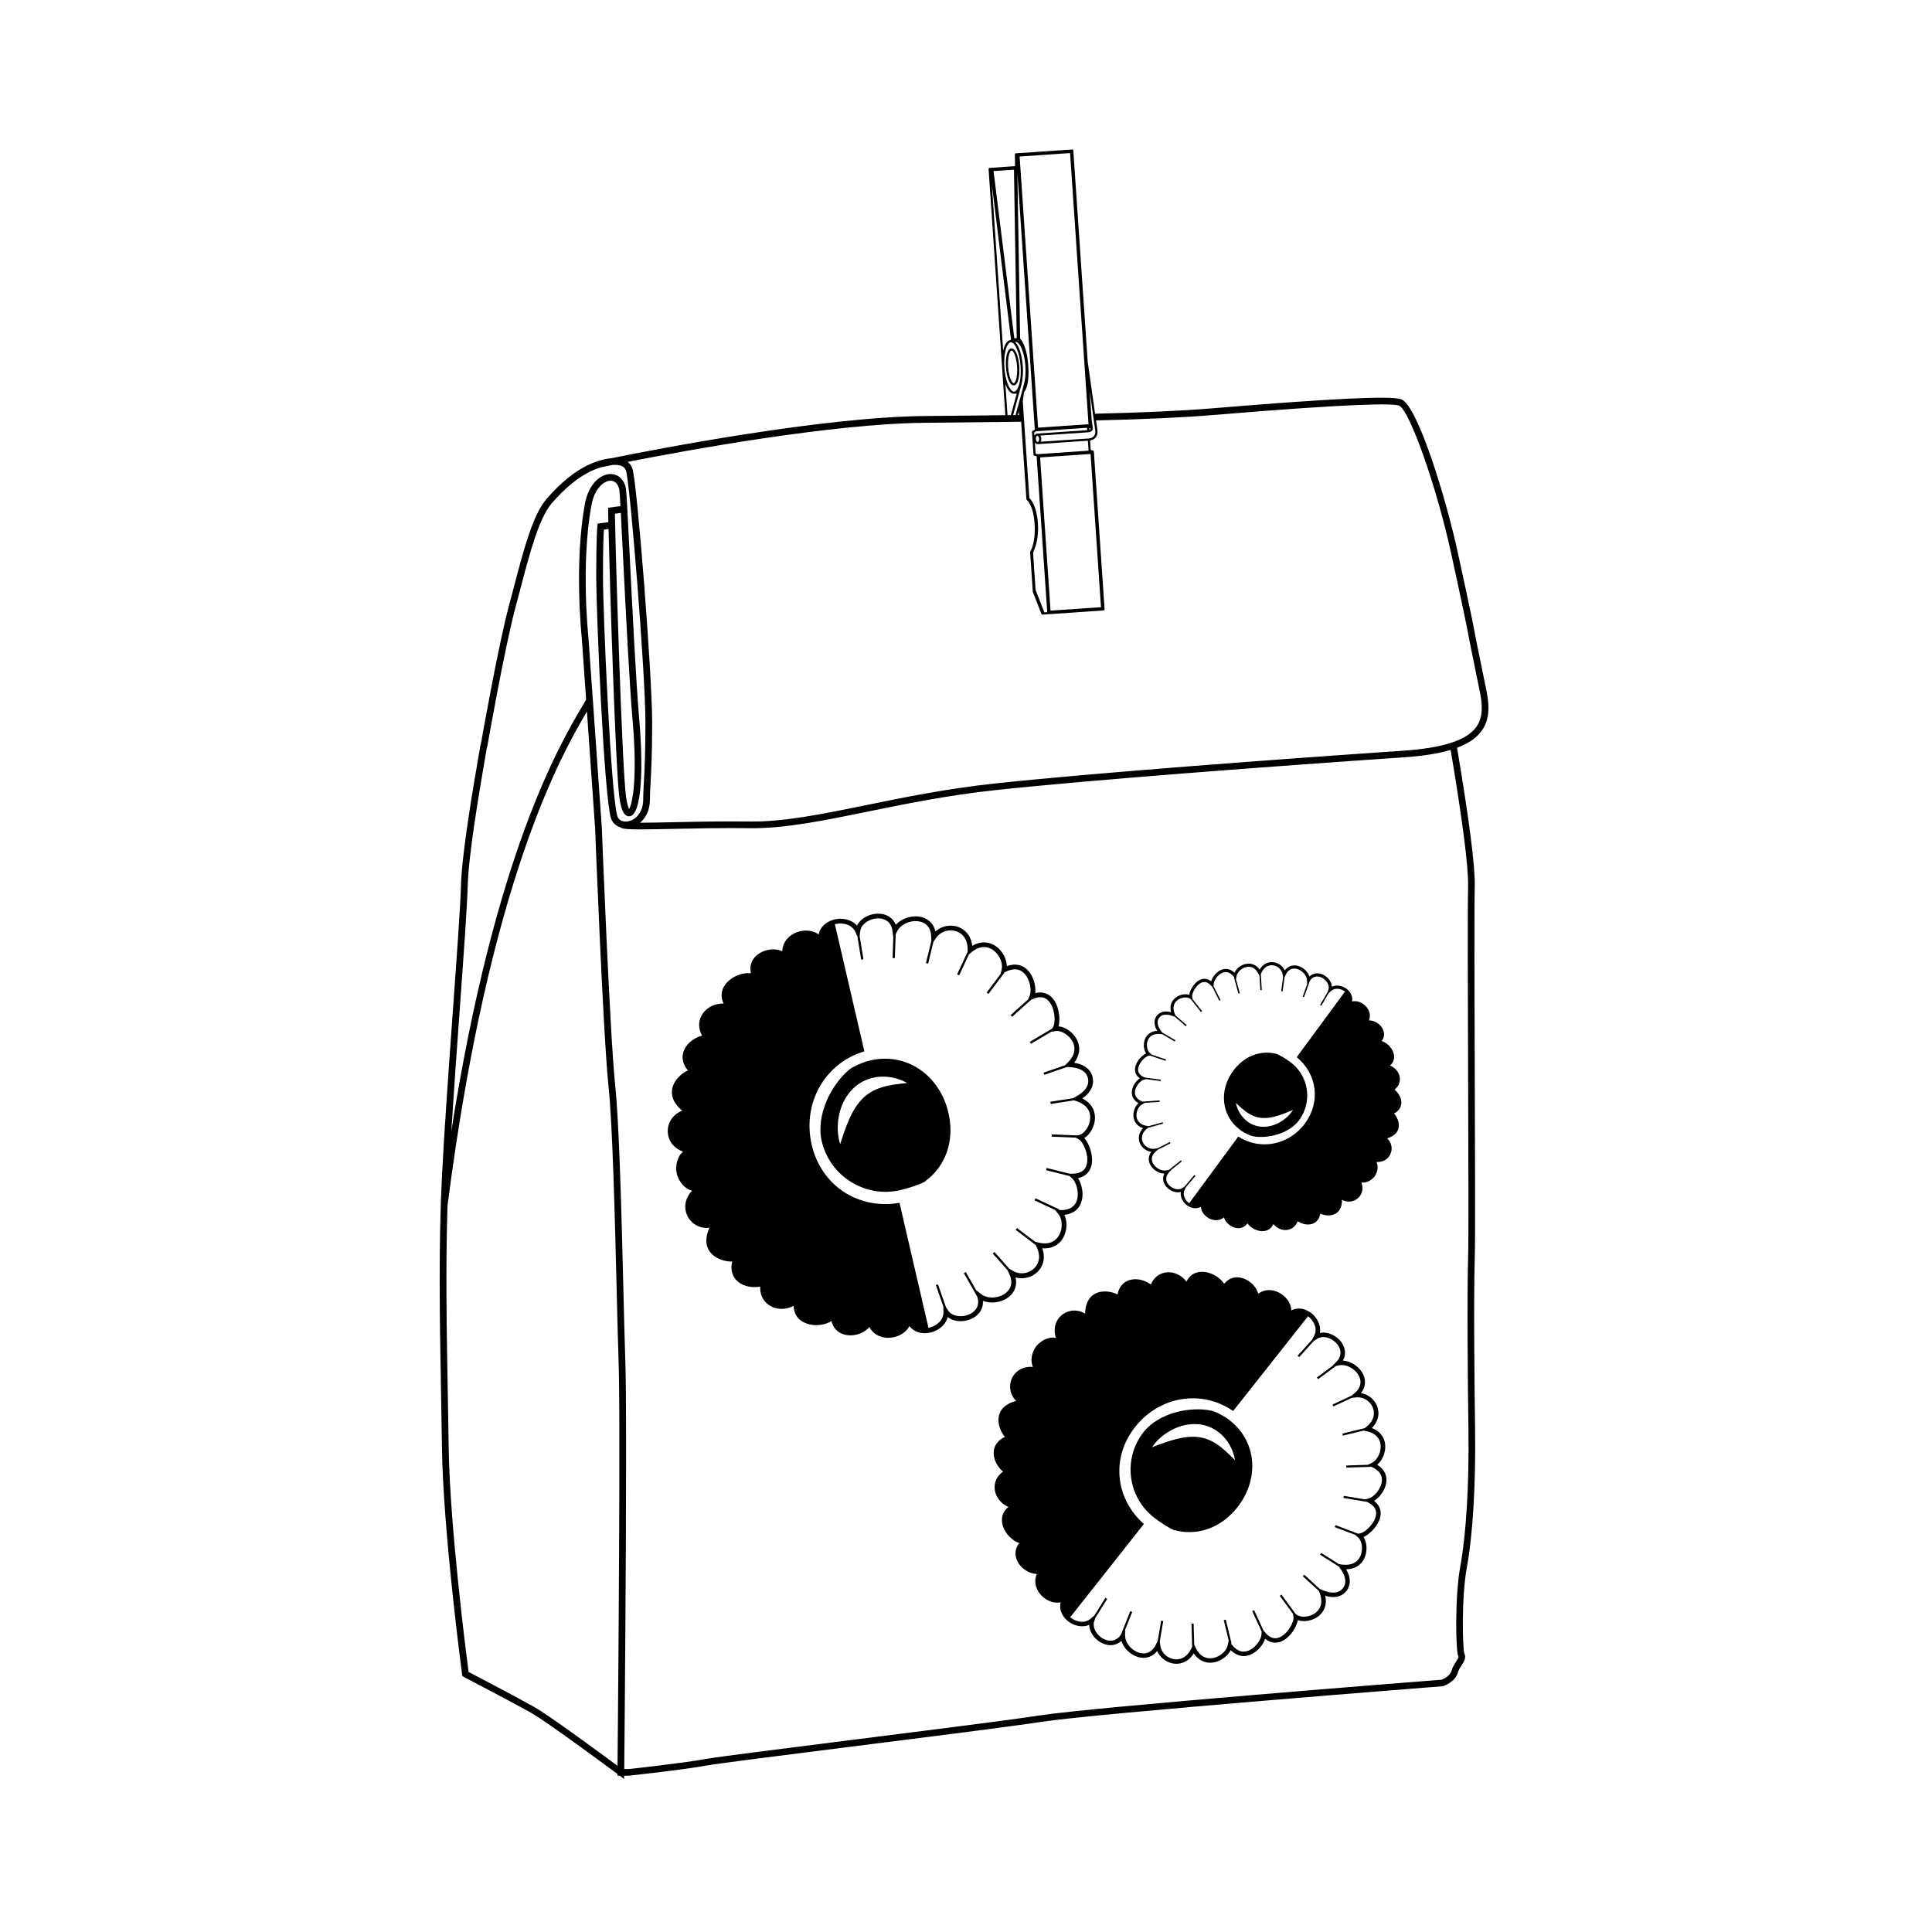 <?xml version="1.0" encoding="UTF-8"?>
<!-- The Best Svg Icon site in the world: iconSvg.co, Visit us! https://iconsvg.co -->
<svg fill="#000000" width="800px" height="800px" version="1.1" viewBox="144 144 512 512" xmlns="http://www.w3.org/2000/svg">
 <g>
  <path d="m374.68 425.02c-0.59 0.137-1.16 0.301-1.719 0.492-0.41 0.137-0.801 0.305-1.195 0.469-0.133 0.059-0.27 0.102-0.398 0.16-0.5 0.227-0.984 0.477-1.457 0.742-0.016 0.008-0.027 0.012-0.039 0.02-0.223 0.125-0.43 0.27-0.641 0.41-4.898 3.973-9.066 12.195-7.469 19.09 2.164 9.324 11.508 15.156 20.832 12.992 1.785-0.414 4.84-1.336 6.652-2.316l-0.039-0.055c0.008-0.004 0.012-0.012 0.02-0.016 0.352-0.258 0.691-0.527 1.016-0.809 0.172-0.148 0.328-0.301 0.492-0.453 0.195-0.18 0.383-0.363 0.566-0.551 0.156-0.164 0.312-0.324 0.461-0.496 0.191-0.215 0.375-0.438 0.555-0.664 0.137-0.176 0.281-0.348 0.414-0.527 0.238-0.328 0.465-0.668 0.68-1.012 0.109-0.172 0.203-0.352 0.305-0.527 0.141-0.25 0.277-0.504 0.406-0.766 0.09-0.184 0.18-0.363 0.266-0.551 0.141-0.32 0.273-0.645 0.398-0.973 0.047-0.129 0.102-0.254 0.148-0.383 0.152-0.441 0.281-0.891 0.402-1.352 0.043-0.172 0.078-0.344 0.117-0.516 0.074-0.332 0.141-0.668 0.195-1.012 0.027-0.176 0.055-0.348 0.078-0.523 0.059-0.445 0.102-0.895 0.125-1.355 0.004-0.062 0.016-0.121 0.016-0.18 0.023-0.52 0.02-1.043 0-1.57-0.008-0.164-0.02-0.32-0.027-0.484-0.027-0.395-0.062-0.797-0.113-1.199-0.02-0.164-0.039-0.324-0.062-0.488-0.082-0.551-0.18-1.105-0.309-1.66v-0.004c-2.348-10.133-11.238-16.125-20.676-13.934zm2.902 7.164c-2.047 0.645-3.758 1.676-5.148 3.117-1.395 1.438-2.488 3.273-3.387 5.312-0.906 2.043-1.641 4.246-2.387 6.609-0.766-2.387-0.816-4.941-0.355-7.445 0.48-2.496 1.578-5.023 3.5-7.019 1.895-2.012 4.629-3.227 7.262-3.402 2.641-0.195 5.168 0.43 7.34 1.641-2.477 0.277-4.781 0.523-6.824 1.188z"/>
  <path d="m433.56 429.47c-0.285-1.242-1.305-3.273-4.898-3.824 1.48-1.914 1.762-4.082 0.758-6.086-0.973-1.938-3.004-3.367-4.883-3.574 0.492-1.855 0.156-4.926-1.184-6.906-1.184-1.75-2.941-2.414-5.004-1.898 0.195-1.758-0.328-4.109-1.703-5.75-1.441-1.73-3.523-2.254-5.828-1.406-0.039-1.57-0.789-3.285-2.047-4.547-1.953-1.953-4.676-2.293-7.106-0.82-0.199-1.703-0.926-3.129-2.106-4.09-1.355-1.105-3.227-1.516-5.008-1.105-1.008 0.23-1.914 0.711-2.656 1.383-0.34-1.477-1.102-2.367-1.77-2.891-1.32-1.031-3.188-1.367-5.121-0.918-1.453 0.336-2.719 1.066-3.602 2.043-0.348-0.855-0.895-1.555-1.629-2.059-1.219-0.848-2.891-1.105-4.582-0.711-1.871 0.434-3.371 1.562-4.086 2.992-1.504-1.727-3.992-2.106-5.973-1.648-0.082 0.02-0.152 0.047-0.234 0.07v0.008c-2.133 0.594-3.57 2.035-3.953 3.902-1.301-0.945-3.059-1.27-4.887-0.848-1.703 0.395-3.156 1.383-3.984 2.719-0.488 0.785-0.742 1.66-0.762 2.578-1.145-0.516-2.555-0.633-3.992-0.301-1.812 0.422-3.309 1.516-4.004 2.926-0.355 0.723-0.648 1.812-0.309 3.219-0.703-0.086-1.484-0.035-2.293 0.152-2.461 0.57-4.504 2.184-5.207 4.113-0.324 0.895-0.492 2.203 0.258 3.758-0.613-0.012-1.211 0.047-1.793 0.184-2.066 0.48-3.699 1.859-4.371 3.688-0.551 1.508-0.391 3.117 0.441 4.613-2.488 0.707-4.418 2.438-4.981 4.488-0.316 1.164-0.316 2.879 1.234 4.758-1.648 0.715-3.734 2.566-4.164 4.898-0.27 1.457 0.027 3.57 2.684 5.773-2.34 0.82-3.898 3.008-3.856 5.519 0.035 1.957 1.141 4.238 4.051 5.336-1.633 1.391-2.055 3.789-1.672 5.812v0.004c0 0.008 0.004 0.012 0.004 0.012h-0.004l0.004 0.012c0 0.008 0.004 0.008 0.004 0.016 0.527 1.961 1.965 3.945 4.059 4.481-2.129 2.262-2.117 4.801-1.289 6.574 1.07 2.277 3.43 3.555 5.891 3.262-1.414 3.144-0.75 5.176 0.133 6.363 1.414 1.906 4.102 2.652 5.898 2.57-0.57 2.363 0.188 3.906 0.984 4.812 1.406 1.598 3.902 2.297 6.445 1.84-0.09 1.707 0.473 3.223 1.633 4.332 1.406 1.352 3.481 1.871 5.547 1.391 0.582-0.133 1.145-0.344 1.691-0.625 0.008 1.723 0.734 2.824 1.418 3.484 1.48 1.422 4.023 1.973 6.484 1.402 0.809-0.188 1.531-0.484 2.125-0.871 0.312 1.41 1.055 2.266 1.691 2.758 1.246 0.961 3.074 1.285 4.883 0.863 1.438-0.332 2.648-1.059 3.453-2.023 0.418 0.82 1.035 1.492 1.816 1.98 1.332 0.832 3.07 1.082 4.773 0.684 1.824-0.422 3.262-1.488 4.016-2.91 1.164 1.512 3.09 2.172 5.266 1.766l0.004 0.008c0.078-0.016 0.156-0.023 0.242-0.039 1.98-0.461 4.047-1.898 4.637-4.109 1.27 0.969 3.113 1.32 4.984 0.887 1.691-0.391 3.078-1.359 3.801-2.652 0.434-0.777 0.617-1.648 0.555-2.566 1.219 0.488 2.676 0.586 4.133 0.25 1.934-0.445 3.465-1.566 4.195-3.078 0.367-0.758 0.66-1.898 0.316-3.371 0.965 0.273 1.988 0.305 2.992 0.074 1.781-0.414 3.281-1.609 4.008-3.195 0.637-1.383 0.664-2.984 0.09-4.602 2.828 0.254 5.129-1.25 6.019-3.867 0.578-1.688 0.496-3.551-0.164-4.984 2.434-0.254 4.082-1.637 4.617-3.824 0.508-2.074-0.055-4.418-1.004-5.91 0.051-0.012 0.102-0.023 0.152-0.031 1.977-0.457 3.219-1.832 3.508-3.871 0.332-2.371-0.715-5.273-1.977-6.723 1.598-1.012 2.789-3.195 2.812-5.359 0.02-2.246-1.188-4.066-3.359-5.137 3-2.102 3.019-4.375 2.731-5.625zm-4.441 5.152-0.766 0.418-5.992 0.93 0.094 0.59 6.168-0.957 0.609 0.195c2.398 0.766 3.711 2.324 3.688 4.387-0.02 1.996-1.359 4.141-2.871 4.59l-0.434 0.129-6.867-0.281-0.023 0.598 6.344 0.262 0.852 0.473c1.062 0.586 2.519 3.699 2.176 6.144-0.211 1.52-1.059 2.457-2.519 2.797-0.344 0.078-0.727 0.125-1.137 0.141l-0.879 0.027-6.195-1.543-0.145 0.582 6.227 1.555 0.594 0.512c1.094 0.938 1.938 3.539 1.426 5.621-0.48 1.953-2.023 2.941-4.477 2.894l-0.344-0.008 0.082-0.172-6.316-2.949-0.254 0.543 5.465 2.555-0.023-0.004 0.883 1.078c0.906 1.113 1.137 3.074 0.562 4.762-0.305 0.891-1.105 2.453-3.043 2.902-0.789 0.184-1.691 0.16-2.676-0.074l-0.969-0.227-4.828-3.641-0.363 0.477 5.262 3.973 0.18 0.344c0.863 1.652 0.992 3.234 0.371 4.586-0.566 1.23-1.734 2.156-3.133 2.481-1.195 0.277-2.43 0.082-3.465-0.547l-0.914-0.555-3.934-4.418-0.453 0.402 3.902 4.379 0.477 1.016c0.66 1.391 0.723 2.641 0.203 3.711-0.551 1.141-1.797 2.035-3.328 2.387-1.625 0.375-3.289 0.09-4.352-0.758l-1.297-1.031-2.738-4.797-0.52 0.297 3.457 6.051 0.023-0.012 0.07 0.199c0.375 1.121 0.32 2.129-0.16 2.988-0.547 0.98-1.629 1.723-2.969 2.031-1.613 0.375-3.672 0.078-4.637-1.43l-0.52-0.809-2.121-6.059-0.566 0.195 1.973 5.629 0.051 1.41c0.086 2.312-1.91 3.84-3.801 4.277-0.055 0.012-0.113 0.02-0.172 0.027v-0.004l-7.684-33.137c-10.871 1.898-20.742-4.519-23.262-15.375-2.566-11.066 3.527-21.684 13.953-24.766l-7.812-33.684v-0.004c0.055-0.02 0.109-0.035 0.168-0.051 1.891-0.441 4.356 0.051 5.297 2.168l0.5 1.121 1.008 6.148 0.594-0.098-1.008-6.168 0.137-1.195c0.203-1.777 1.922-2.949 3.535-3.324 1.34-0.312 2.637-0.121 3.562 0.516 0.812 0.566 1.305 1.445 1.461 2.617l0.23 1.742-0.195 5.481 0.598 0.02 0.227-6.297 0.359-0.754c0.582-1.227 1.949-2.219 3.574-2.598 1.531-0.355 3.043-0.102 4.039 0.68 0.941 0.734 1.43 1.887 1.449 3.426l0.016 0.992-1.418 5.856 0.582 0.141 1.375-5.668 0.633-0.988c0.656-1.02 1.676-1.734 2.871-2.012 1.395-0.324 2.856-0.008 3.902 0.848 1.152 0.941 1.734 2.422 1.684 4.285l-0.008 0.43-2.781 5.969 0.539 0.258 2.594-5.559 0.707-0.582c0.781-0.641 1.578-1.059 2.371-1.242 1.941-0.449 3.344 0.605 4.012 1.27 1.258 1.262 1.914 3.121 1.586 4.519l-0.285 1.238-3.691 4.922 0.48 0.359 4.18-5.574-0.082-0.059 0.32-0.168c2.18-1.125 4.004-0.914 5.293 0.629 1.371 1.645 1.762 4.352 1.191 5.676l-0.422 0.984-4.602 4.125 0.398 0.445 5.051-4.523 0.43-0.191c1.965-0.883 3.519-0.539 4.578 1.031 1.383 2.043 1.449 5.481 0.754 6.473l-0.266 0.379-5.879 3.477 0.305 0.52 5.398-3.191 1.074-0.18c1.555-0.262 3.703 1.074 4.598 2.859 0.926 1.848 0.438 3.824-1.383 5.566l-0.664 0.637-5.668 1.953 0.195 0.566 6.023-2.074 0.531 0.023c2.863 0.129 4.586 1.152 5.004 2.965 0.418 1.828-0.684 3.504-3.195 4.879z"/>
  <path d="m470 520.49c-0.438-0.348-0.887-0.664-1.348-0.957-0.336-0.219-0.684-0.402-1.031-0.594-0.117-0.062-0.23-0.137-0.348-0.195-0.453-0.234-0.914-0.438-1.379-0.625-0.012-0.008-0.023-0.012-0.035-0.02-0.219-0.086-0.445-0.152-0.668-0.227-5.703-1.242-14.059 0.492-18.121 5.633-5.492 6.957-4.309 17.082 2.648 22.574 1.332 1.055 3.762 2.731 5.519 3.473l0.02-0.059c0.008 0 0.012 0.004 0.02 0.008 0.387 0.105 0.781 0.191 1.172 0.27 0.207 0.039 0.41 0.062 0.613 0.094 0.242 0.035 0.48 0.066 0.727 0.09 0.211 0.02 0.418 0.039 0.625 0.047 0.27 0.016 0.531 0.02 0.805 0.016 0.207 0 0.414 0.004 0.621-0.008 0.375-0.02 0.75-0.047 1.125-0.094 0.188-0.02 0.371-0.055 0.559-0.082 0.262-0.043 0.523-0.094 0.789-0.148 0.184-0.039 0.367-0.078 0.551-0.125 0.312-0.078 0.625-0.176 0.934-0.273 0.121-0.039 0.242-0.074 0.363-0.113 0.406-0.145 0.809-0.312 1.207-0.492 0.152-0.07 0.297-0.141 0.441-0.215 0.281-0.141 0.562-0.285 0.844-0.441 0.141-0.082 0.285-0.16 0.426-0.246 0.355-0.215 0.707-0.445 1.051-0.691 0.047-0.031 0.094-0.059 0.141-0.094 0.387-0.281 0.762-0.586 1.133-0.906 0.113-0.098 0.223-0.199 0.332-0.301 0.27-0.246 0.543-0.508 0.805-0.777 0.105-0.105 0.215-0.219 0.32-0.324 0.352-0.379 0.695-0.77 1.02-1.184v-0.004c5.965-7.555 5.16-17.445-1.879-23.008zm-3.504 6.242c-1.648-1.109-3.383-1.75-5.231-1.922-1.844-0.176-3.805 0.094-5.797 0.621-2 0.523-4.019 1.27-6.16 2.094 1.281-1.934 3.102-3.445 5.18-4.562 2.082-1.094 4.547-1.762 7.102-1.523 2.547 0.207 5.008 1.484 6.656 3.285 1.668 1.797 2.676 3.984 3.055 6.254-1.633-1.629-3.144-3.152-4.805-4.246z"/>
  <path d="m500.81 565.64c0.734-0.926 1.613-2.836-0.062-5.75 2.242-0.039 3.969-1.086 4.84-2.973 0.84-1.824 0.699-4.117-0.234-5.602 1.629-0.715 3.648-2.734 4.312-4.848 0.582-1.867 0.047-3.523-1.52-4.715 1.387-0.871 2.785-2.613 3.176-4.555 0.418-2.043-0.41-3.848-2.352-5.027 1.113-0.938 1.922-2.469 2.102-4.109 0.285-2.543-1.047-4.707-3.512-5.613 1.117-1.129 1.73-2.481 1.742-3.887 0.016-1.621-0.766-3.207-2.094-4.258-0.75-0.594-1.617-0.973-2.535-1.125 0.871-1.098 1.074-2.168 1.066-2.945-0.02-1.551-0.852-3.094-2.297-4.234-1.086-0.859-2.344-1.352-3.559-1.426 0.418-0.746 0.605-1.547 0.551-2.367-0.094-1.371-0.875-2.731-2.133-3.727-1.398-1.102-3.078-1.535-4.523-1.227 0.379-2.086-0.785-4.106-2.262-5.269-0.059-0.051-0.125-0.086-0.184-0.129l-0.004 0.004c-1.66-1.199-3.535-1.406-5.109-0.602-0.066-1.488-0.848-2.945-2.211-4.023-1.27-1.004-2.824-1.48-4.269-1.309-0.852 0.098-1.629 0.418-2.305 0.941-0.285-1.125-1.016-2.211-2.086-3.059-1.352-1.066-3.008-1.516-4.43-1.203-0.727 0.16-1.684 0.578-2.504 1.637-0.348-0.559-0.836-1.094-1.434-1.57-1.836-1.449-4.184-1.996-5.984-1.391-0.836 0.281-1.879 0.918-2.566 2.359-0.344-0.449-0.734-0.848-1.168-1.191-1.543-1.219-3.481-1.602-5.191-1.027-1.41 0.473-2.481 1.52-3.078 2.984-1.949-1.391-4.316-1.789-6.125-1.008-1.027 0.441-2.266 1.434-2.727 3.641-1.469-0.777-4.016-1.215-5.949-0.18-1.207 0.648-2.566 2.086-2.625 5.277-1.945-1.219-4.426-1.082-6.219 0.402-1.395 1.156-2.402 3.277-1.516 6.012-1.949-0.375-3.93 0.703-5.168 2.148v-0.004l-0.004 0.004c-0.004 0.004-0.004 0.008-0.004 0.008l-0.004-0.004-0.008 0.012c-0.004 0.004-0.008 0.008-0.008 0.012-1.113 1.516-1.719 3.703-0.895 5.523-2.867-0.23-4.695 1.242-5.5 2.867-1.027 2.09-0.586 4.535 1.047 6.148-3.094 0.797-4.176 2.449-4.523 3.773-0.562 2.121 0.453 4.496 1.551 5.75-2.039 0.957-2.719 2.391-2.914 3.492-0.34 1.941 0.594 4.148 2.394 5.723-1.289 0.922-2.055 2.203-2.191 3.688-0.164 1.797 0.66 3.598 2.203 4.812 0.43 0.344 0.91 0.629 1.43 0.863-1.242 1-1.621 2.164-1.703 3.039-0.172 1.895 0.902 4.051 2.734 5.5 0.602 0.477 1.238 0.824 1.859 1.031-0.84 1.043-1.027 2.074-1.012 2.816 0.023 1.457 0.844 2.969 2.195 4.035 1.07 0.848 2.297 1.305 3.461 1.324-0.352 0.781-0.484 1.609-0.383 2.461 0.168 1.441 0.992 2.844 2.266 3.848 1.359 1.074 2.961 1.5 4.422 1.219-0.418 1.719 0.219 3.492 1.77 4.828l-0.004 0.004c0.059 0.051 0.109 0.102 0.168 0.148 1.477 1.168 3.711 1.832 5.648 0.98 0.035 1.477 0.844 3.016 2.242 4.117 1.262 0.996 2.762 1.438 4.117 1.211 0.812-0.137 1.547-0.504 2.18-1.082 0.352 1.164 1.121 2.273 2.207 3.133 1.441 1.137 3.137 1.598 4.652 1.254 0.762-0.172 1.754-0.617 2.621-1.719 0.355 0.855 0.93 1.613 1.68 2.203 1.328 1.047 3.059 1.441 4.629 1.051 1.367-0.34 2.539-1.246 3.379-2.594 1.453 2.191 3.867 2.988 6.277 2.117 1.551-0.555 2.856-1.695 3.508-2.996 1.594 1.613 3.547 2.008 5.438 1.129 1.797-0.832 3.164-2.594 3.695-4.141 0.035 0.031 0.074 0.062 0.113 0.09 1.473 1.164 3.184 1.27 4.824 0.297 1.906-1.129 3.398-3.562 3.719-5.312 1.656 0.57 3.922 0.172 5.5-1.062 1.637-1.285 2.254-3.207 1.77-5.398 3.207 0.973 4.863-0.324 5.598-1.258zm-6.293-0.234-0.746-0.309-4.137-3.793-0.375 0.406 4.258 3.906 0.215 0.551c0.832 2.18 0.465 4.027-1.043 5.207-1.453 1.141-3.777 1.41-4.977 0.578l-0.348-0.238-3.762-5.129-0.449 0.328 3.481 4.738 0.148 0.887c0.191 1.105-1.219 3.961-3.184 5.121-1.219 0.727-2.391 0.656-3.481-0.207-0.258-0.203-0.512-0.453-0.758-0.742l-0.531-0.617-2.465-5.371-0.504 0.23 2.477 5.398-0.023 0.727c-0.047 1.332-1.441 3.445-3.238 4.277-1.691 0.781-3.297 0.238-4.68-1.562l-0.195-0.254 0.168-0.039-1.516-6.273-0.539 0.129 1.312 5.43-0.012-0.02-0.27 1.262c-0.281 1.301-1.562 2.598-3.117 3.16-0.82 0.293-2.414 0.617-3.859-0.523-0.59-0.465-1.094-1.129-1.492-1.977l-0.395-0.832-0.16-5.598-0.555 0.016 0.168 6.102-0.145 0.328c-0.691 1.578-1.766 2.586-3.102 2.922-1.219 0.301-2.562-0.008-3.606-0.832-0.891-0.703-1.461-1.707-1.605-2.82l-0.125-0.98 0.922-5.398-0.551-0.094-0.914 5.356-0.457 0.93c-0.625 1.281-1.492 2.051-2.566 2.297-1.145 0.258-2.508-0.125-3.652-1.031-1.211-0.957-1.965-2.328-1.965-3.582l-0.004-1.531 1.887-4.754-0.516-0.203-2.379 5.996 0.023 0.008-0.105 0.164c-0.594 0.922-1.352 1.465-2.254 1.613-1.023 0.172-2.188-0.184-3.184-0.973-1.203-0.953-2.18-2.609-1.648-4.18l0.285-0.844 3.156-5.035-0.469-0.297-2.934 4.68-0.992 0.852c-1.625 1.402-3.879 0.84-5.293-0.277-0.039-0.031-0.078-0.07-0.121-0.109l0.004-0.004 19.523-24.707c-7.656-6.766-8.723-17.613-2.328-25.703 6.519-8.25 17.719-9.984 25.977-4.227l19.844-25.113 0.004-0.004c0.047 0.027 0.09 0.059 0.133 0.09 1.41 1.113 2.481 3.18 1.492 5.082l-0.52 1.008-3.863 4.281 0.41 0.375 3.875-4.293 0.941-0.59c1.406-0.879 3.246-0.316 4.449 0.637 1 0.789 1.609 1.836 1.684 2.875 0.059 0.914-0.293 1.777-1.051 2.57l-1.129 1.172-4.074 3.023 0.332 0.445 4.684-3.477 0.754-0.176c1.219-0.289 2.731 0.125 3.941 1.086 1.145 0.902 1.832 2.141 1.844 3.312 0.012 1.105-0.539 2.125-1.641 3.031l-0.711 0.586-5.055 2.359 0.234 0.504 4.891-2.285 1.078-0.117c1.117-0.117 2.227 0.207 3.117 0.914 1.043 0.82 1.652 2.059 1.641 3.316-0.016 1.375-0.75 2.652-2.125 3.691l-0.32 0.242-5.922 1.438 0.129 0.539 5.519-1.34 0.828 0.176c0.914 0.195 1.68 0.531 2.266 0.996 1.445 1.145 1.496 2.769 1.402 3.633-0.188 1.641-1.152 3.188-2.352 3.762l-1.062 0.508-5.691 0.176 0.02 0.555 6.449-0.195-0.004-0.098 0.305 0.137c2.078 0.93 2.977 2.367 2.606 4.191-0.395 1.941-2.129 3.789-3.414 4.141l-0.957 0.262-5.641-0.945-0.09 0.547 6.188 1.039 0.387 0.199c1.773 0.91 2.426 2.234 1.902 3.902-0.68 2.184-3.129 4.215-4.25 4.285l-0.426 0.027-5.914-2.242-0.195 0.52 5.426 2.059 0.754 0.676c1.086 0.973 1.359 3.297 0.59 4.977-0.801 1.738-2.516 2.527-4.824 2.219l-0.844-0.113-4.691-2.969-0.297 0.469 4.981 3.152 0.293 0.402c1.559 2.144 1.82 3.981 0.75 5.332-1.062 1.355-2.914 1.527-5.359 0.508z"/>
  <path d="m472.66 443.44c0.309 0.227 0.625 0.438 0.945 0.625 0.234 0.141 0.477 0.262 0.719 0.383 0.082 0.039 0.16 0.09 0.242 0.125 0.316 0.148 0.637 0.277 0.961 0.395 0.012 0.004 0.02 0.008 0.027 0.012 0.152 0.055 0.309 0.094 0.465 0.137 3.934 0.719 9.613-0.664 12.273-4.277 3.598-4.891 2.551-11.793-2.34-15.391-0.938-0.691-2.641-1.781-3.859-2.25l-0.012 0.043c-0.004 0-0.008 0-0.016-0.004-0.27-0.062-0.539-0.113-0.809-0.156-0.141-0.02-0.281-0.031-0.422-0.051-0.168-0.02-0.332-0.035-0.5-0.043-0.145-0.008-0.285-0.016-0.43-0.02-0.184-0.004-0.367 0-0.551 0.008-0.141 0.004-0.281 0.008-0.426 0.02-0.254 0.02-0.512 0.051-0.766 0.09-0.125 0.02-0.254 0.047-0.379 0.07-0.18 0.035-0.359 0.074-0.535 0.121-0.125 0.031-0.25 0.066-0.375 0.098-0.211 0.062-0.422 0.137-0.629 0.211-0.082 0.031-0.164 0.055-0.246 0.086-0.277 0.109-0.547 0.234-0.816 0.363-0.098 0.051-0.199 0.105-0.297 0.156-0.191 0.102-0.383 0.211-0.566 0.32-0.098 0.059-0.191 0.117-0.285 0.18-0.238 0.156-0.473 0.32-0.703 0.5-0.031 0.023-0.062 0.043-0.094 0.066-0.258 0.203-0.508 0.422-0.758 0.648-0.074 0.07-0.145 0.141-0.223 0.215-0.18 0.176-0.359 0.359-0.531 0.551-0.07 0.074-0.141 0.152-0.211 0.23-0.23 0.27-0.457 0.543-0.672 0.832v0.004c-3.914 5.309-3.129 12.062 1.816 15.703zm2.254-4.352c1.152 0.719 2.359 1.117 3.625 1.191 1.266 0.078 2.602-0.152 3.953-0.559 1.359-0.406 2.719-0.965 4.168-1.578-0.836 1.352-2.043 2.43-3.441 3.246-1.398 0.797-3.07 1.309-4.824 1.211-1.75-0.086-3.465-0.898-4.633-2.098-1.184-1.191-1.926-2.664-2.238-4.211 1.16 1.078 2.231 2.086 3.391 2.797z"/>
  <path d="m450.51 413.25c-0.48 0.652-1.039 1.98 0.176 3.934-1.531 0.078-2.691 0.836-3.242 2.148-0.531 1.266-0.383 2.836 0.293 3.824-1.098 0.527-2.438 1.957-2.836 3.418-0.355 1.293 0.047 2.41 1.152 3.191-0.93 0.629-1.844 1.855-2.066 3.191-0.234 1.41 0.371 2.625 1.73 3.387-0.742 0.668-1.258 1.734-1.344 2.863-0.137 1.746 0.824 3.199 2.535 3.758-0.738 0.797-1.125 1.738-1.102 2.703 0.027 1.109 0.598 2.18 1.535 2.867 0.527 0.387 1.129 0.629 1.758 0.711-0.57 0.77-0.684 1.508-0.66 2.043 0.047 1.062 0.656 2.098 1.668 2.844 0.766 0.562 1.637 0.871 2.469 0.891-0.27 0.52-0.375 1.074-0.32 1.633 0.098 0.938 0.664 1.848 1.547 2.5 0.98 0.723 2.144 0.977 3.125 0.734-0.211 1.438 0.633 2.789 1.672 3.555 0.043 0.031 0.086 0.055 0.129 0.086l0.004-0.004c1.164 0.781 2.453 0.879 3.512 0.293 0.078 1.016 0.652 2 1.605 2.703 0.895 0.66 1.969 0.949 2.953 0.797 0.582-0.09 1.105-0.328 1.555-0.699 0.223 0.766 0.75 1.492 1.504 2.047 0.949 0.699 2.094 0.969 3.062 0.719 0.492-0.125 1.137-0.438 1.676-1.18 0.25 0.371 0.598 0.727 1.02 1.039 1.293 0.949 2.91 1.27 4.129 0.812 0.566-0.215 1.266-0.672 1.703-1.676 0.246 0.301 0.523 0.562 0.828 0.789 1.082 0.797 2.422 1.016 3.578 0.582 0.953-0.359 1.664-1.098 2.039-2.113 1.367 0.906 2.996 1.125 4.215 0.547 0.695-0.328 1.52-1.035 1.781-2.559 1.023 0.5 2.777 0.738 4.074-0.016 0.812-0.473 1.707-1.488 1.676-3.676 1.359 0.789 3.055 0.637 4.25-0.422 0.93-0.824 1.57-2.297 0.898-4.152 1.344 0.211 2.672-0.574 3.488-1.594v0.004l0.004-0.004c0.004-0.004 0.004-0.004 0.004-0.008v0.004l0.004-0.008c0-0.004 0.004-0.004 0.008-0.008 0.723-1.062 1.086-2.574 0.48-3.805 1.969 0.094 3.184-0.961 3.695-2.09 0.652-1.453 0.297-3.117-0.863-4.184 2.098-0.617 2.801-1.777 3.008-2.691 0.336-1.465-0.414-3.07-1.195-3.898 1.375-0.703 1.805-1.703 1.914-2.461 0.191-1.336-0.504-2.824-1.773-3.863 0.863-0.66 1.355-1.559 1.414-2.574 0.07-1.234-0.535-2.449-1.621-3.246-0.305-0.223-0.637-0.41-0.996-0.555 0.824-0.715 1.059-1.52 1.094-2.121 0.074-1.301-0.715-2.75-2-3.703-0.426-0.309-0.867-0.535-1.297-0.664 0.547-0.73 0.652-1.441 0.625-1.953-0.051-0.996-0.648-2.012-1.598-2.707-0.754-0.555-1.602-0.84-2.398-0.824 0.223-0.543 0.293-1.113 0.207-1.695-0.148-0.98-0.746-1.926-1.641-2.582-0.957-0.703-2.062-0.957-3.055-0.73 0.246-1.184-0.23-2.387-1.324-3.266l0.004-0.004c-0.039-0.031-0.074-0.066-0.117-0.098-1.039-0.766-2.586-1.164-3.891-0.539-0.059-1.012-0.648-2.047-1.629-2.769-0.887-0.652-1.926-0.918-2.848-0.734-0.555 0.113-1.047 0.379-1.465 0.793-0.27-0.789-0.82-1.531-1.586-2.094-1.012-0.746-2.188-1.02-3.215-0.75-0.516 0.137-1.184 0.465-1.754 1.238-0.266-0.578-0.672-1.082-1.199-1.473-0.934-0.688-2.129-0.914-3.191-0.613-0.93 0.266-1.707 0.914-2.25 1.852-1.047-1.465-2.719-1.953-4.348-1.305-1.051 0.418-1.914 1.227-2.336 2.133-1.129-1.07-2.473-1.289-3.746-0.645-1.211 0.613-2.106 1.848-2.434 2.922-0.027-0.02-0.055-0.043-0.078-0.059-1.035-0.762-2.207-0.797-3.309-0.09-1.277 0.816-2.242 2.519-2.422 3.727-1.148-0.352-2.691-0.023-3.738 0.859-1.094 0.914-1.469 2.246-1.086 3.734-2.242-0.559-3.344 0.371-3.828 1.027zm4.312 0.012 0.52 0.195 2.918 2.5 0.246-0.289-3.008-2.574-0.156-0.371c-0.621-1.473-0.414-2.746 0.59-3.586 0.969-0.812 2.555-1.051 3.394-0.512l0.242 0.156 2.695 3.422 0.297-0.234-2.492-3.164-0.125-0.605c-0.156-0.754 0.742-2.742 2.059-3.582 0.816-0.523 1.621-0.504 2.391 0.062 0.18 0.133 0.363 0.297 0.535 0.488l0.375 0.41 1.812 3.621 0.336-0.172-1.82-3.637v-0.5c0-0.914 0.906-2.394 2.117-3.008 1.137-0.574 2.25-0.238 3.238 0.965l0.141 0.172-0.117 0.031 1.184 4.258 0.367-0.102-1.023-3.688 0.008 0.016 0.156-0.871c0.164-0.898 1.008-1.816 2.059-2.234 0.555-0.219 1.641-0.48 2.652 0.27 0.414 0.305 0.773 0.75 1.066 1.316l0.289 0.559 0.238 3.828 0.379-0.023-0.258-4.176 0.09-0.227c0.438-1.098 1.148-1.812 2.055-2.074 0.824-0.234 1.754-0.051 2.488 0.484 0.625 0.465 1.039 1.137 1.164 1.895l0.113 0.668-0.508 3.719 0.379 0.055 0.5-3.688 0.293-0.648c0.398-0.891 0.973-1.438 1.703-1.633 0.777-0.203 1.719 0.027 2.523 0.621 0.848 0.625 1.402 1.547 1.43 2.406l0.039 1.051-1.18 3.297 0.359 0.125 1.488-4.16-0.016-0.004 0.07-0.117c0.383-0.645 0.891-1.035 1.504-1.156 0.699-0.141 1.504 0.074 2.203 0.59 0.848 0.625 1.551 1.734 1.227 2.824l-0.176 0.582-2.043 3.519 0.328 0.191 1.898-3.273 0.66-0.605c1.078-0.996 2.637-0.664 3.629 0.066 0.031 0.023 0.059 0.047 0.086 0.07l-0.004 0.004-12.785 17.367c5.402 4.453 6.383 11.852 2.195 17.543-4.269 5.801-11.895 7.246-17.684 3.5l-13 17.656-0.004 0.004c-0.031-0.02-0.062-0.039-0.09-0.059-0.992-0.73-1.773-2.121-1.141-3.445l0.332-0.703 2.547-3.019-0.293-0.246-2.551 3.031-0.613 0.422c-0.941 0.637-2.211 0.293-3.059-0.332-0.703-0.516-1.148-1.219-1.219-1.93-0.062-0.625 0.156-1.223 0.66-1.785l0.742-0.828 2.719-2.168-0.234-0.297-3.125 2.488-0.512 0.141c-0.832 0.227-1.875-0.023-2.727-0.652-0.805-0.59-1.305-1.422-1.34-2.227-0.035-0.758 0.32-1.465 1.051-2.109l0.473-0.418 3.406-1.734-0.172-0.34-3.297 1.676-0.738 0.105c-0.762 0.105-1.527-0.09-2.152-0.551-0.73-0.539-1.18-1.371-1.203-2.231-0.023-0.941 0.449-1.836 1.367-2.578l0.211-0.172 4.023-1.125-0.102-0.367-3.746 1.047-0.57-0.102c-0.633-0.113-1.164-0.324-1.574-0.629-1.016-0.75-1.086-1.859-1.047-2.453 0.09-1.129 0.715-2.211 1.523-2.629l0.715-0.371 3.891-0.254-0.023-0.379-4.41 0.285 0.008 0.066-0.211-0.086c-1.445-0.586-2.094-1.555-1.883-2.809 0.223-1.34 1.367-2.641 2.242-2.914l0.648-0.203 3.883 0.516 0.051-0.375-4.262-0.566-0.27-0.125c-1.234-0.582-1.711-1.473-1.395-2.629 0.414-1.512 2.047-2.957 2.809-3.035l0.289-0.027 4.102 1.395 0.125-0.359-3.766-1.281-0.531-0.445c-0.766-0.641-1.008-2.227-0.52-3.391 0.508-1.207 1.664-1.789 3.25-1.633l0.582 0.059 3.281 1.922 0.191-0.324-3.484-2.043-0.207-0.266c-1.117-1.434-1.336-2.684-0.637-3.633 0.691-0.949 1.953-1.109 3.648-0.469z"/>
  <path d="m411.55 236.52c-0.383 0.305-0.648 0.941-0.809 1.754-0.176 0.891-0.223 1.988-0.148 3.074 0.074 1.086 0.27 2.164 0.566 3.027 0.27 0.793 0.625 1.391 1.055 1.637 0.152 0.086 0.309 0.133 0.477 0.121 1.156-0.078 1.594-2.586 1.43-5.023-0.168-2.438-0.941-4.863-2.098-4.785-0.176 0.008-0.332 0.082-0.473 0.195zm1.988 4.625c0.18 2.641-0.406 4.371-0.887 4.406-0.27 0.02-0.641-0.48-0.949-1.379-0.246-0.719-0.453-1.691-0.531-2.867-0.082-1.199-0.004-2.207 0.148-2.957 0.184-0.902 0.477-1.43 0.742-1.449 0.48-0.031 1.297 1.605 1.477 4.246z"/>
  <path d="m537.97 327.26c-0.52-2.594-1.047-5.16-1.527-7.492-0.629-3.055-1.176-5.711-1.512-7.504-0.613-3.266-1.164-6.082-4.668-22.145-2.984-13.68-10.551-38.855-15-40.34-2.801-0.934-19.102-0.141-49.824 2.418-8.508 0.707-18.773 1.145-31.234 1.441-0.754-5.328-1.953-13.812-1.953-13.812h-0.004l-3.809-55.938c-0.012-0.16-0.148-0.281-0.309-0.27l-14.578 0.992h-0.008l-0.324 0.02c-0.152 0.012-0.27 0.141-0.27 0.297l0.055 3.109-6.402 0.434-0.348 0.023c-0.16 0.012-0.281 0.148-0.27 0.309l4.438 65.215 0.578-0.008-0.559-8.227c0.566 1.559 1.371 2.637 2.352 2.566l0.223-0.016 0.422-0.027-0.074 0.281-1.48 5.41 0.602-0.008 1.258-4.582 0.316-1.145h0.008c0.012 0 0.02-0.008 0.031-0.008-0.012-0.008-0.023-0.008-0.035-0.012l0.168-0.613 0.488-1.785-0.016-0.004c0.348-1.367 0.461-3.117 0.348-4.805-0.18-2.633-0.922-5.344-2.051-6.438l0.137-0.008c1.016-0.07 2.336 2.543 2.598 6.398 0.137 2.004-0.055 3.715-0.414 4.902l0.023 0.016-0.008-0.004-0.5 1.836-0.066 0.242-0.434 1.594-0.203 0.746-0.262 0.961-0.734 2.699 0.602-0.008 0.254-0.934 0.062 0.93 0.422-0.008v0.023c-7.773 0.105-16.199 0.191-25.391 0.273-27.141 0.254-70.684 8.676-83.023 11.176-1.09 0.09-2.231 0.348-3.32 0.684-0.012 0.004-0.031 0.008-0.035 0.008v0.004c-0.969 0.297-1.902 0.656-2.711 1.035-3.719 1.754-7.352 4.695-11.105 9-3.676 4.215-6.106 13.477-8.676 23.285-0.426 1.629-0.855 3.258-1.289 4.863-2.762 10.234-6.984 33.961-7.519 36.984l-0.059-0.004-0.035 0.215c-1.957 11.352-4.918 28.512-5.156 37.258-0.145 5.383-1.07 18.215-2.141 33.074-1.074 14.953-2.297 31.902-2.898 43.922-0.938 18.781-0.582 38.363-0.238 57.301 0.09 4.914 0.176 9.742 0.238 14.441 0.293 22.309 5.289 59.859 5.34 60.238l0.062 0.457 0.406 0.215c0.129 0.066 13.078 6.84 17.75 9.465 4.281 2.406 20.359 14.336 22.945 16.258l-0.004 0.445h0.602l1.164 0.871 0.008-0.871 1.289-0.004c0.137-0.016 14.027-1.5 20.504-2.676 3.098-0.562 20.293-2.731 38.496-5.023 19.695-2.481 42.012-5.293 50.047-6.527 15.195-2.336 105.66-9.402 106.57-9.473l0.211-0.043c0.125-0.043 3.117-1.066 3.832-3.562 0.219-0.758 0.625-1.387 1.02-1.996 0.594-0.914 1.266-1.953 0.711-3.062-0.492-1.32-0.801-14.984 0.66-22.867 1.562-8.438 2.379-22.012 2.18-36.312-0.172-12.363-0.41-34.762-0.086-45.875 0.148-5.16 0.078-25.57 0-47.176-0.074-21.57-0.156-43.879-0.008-51.176 0.109-5.281-1.43-17.289-4.688-36.641 2.902-1.082 4.996-2.484 6.344-4.254 1.992-2.586 2.449-5.875 1.492-10.656zm-131.12-134.34 5.07 40.98c-0.039 0.055-0.086 0.129-0.145 0.223-0.949 0.109-1.586 1.266-1.926 2.852zm7.621 48.168c0.23 3.391-0.477 5.934-1.34 6.547-0.121 0.086-0.242 0.133-0.363 0.145-0.098 0.008-0.199-0.02-0.301-0.059-0.961-0.387-2.059-2.852-2.297-6.34-0.223-3.246 0.418-5.711 1.23-6.453 0.152-0.141 0.312-0.227 0.477-0.238 0.078-0.008 0.16 0.012 0.242 0.035 0.969 0.312 2.109 2.805 2.352 6.363zm-1.668-7.438-5.5-44.312 5.41-0.371 0.73 44.641zm20.824 20.008c0.09 0.645 0.176 1.238 0.25 1.77 0.195 1.379 0.332 2.332 0.355 2.492 0.109 0.742-0.016 1.312-0.371 1.699-0.285 0.312-0.684 0.465-1.027 0.539-0.238 0.051-0.441 0.066-0.574 0.07h-0.145l-12.289 0.836c0.098-0.234 0.148-0.52 0.125-0.824-0.023-0.309-0.113-0.59-0.246-0.812l12.441-0.848 0.184-0.012c0.016 0 0.031-0.004 0.047-0.004 0.105-0.008 0.223-0.023 0.348-0.055 0.402-0.098 0.824-0.336 0.855-0.816 0.031-0.492-0.156-1.695-0.25-2.254-0.008-0.059-0.02-0.113-0.027-0.156l-0.109-1.617-0.402-5.922c0.285 2.031 0.586 4.141 0.836 5.914zm-14.98 4.625 13.449-0.914c-0.008 0.035-0.023 0.07-0.02 0.105l0.035 0.531-13.102 0.891v0.023c-0.051-0.008-0.102-0.016-0.156-0.012-0.305 0.02-0.559 0.223-0.719 0.527-0.004 0.008-0.008 0.02-0.012 0.027l-0.059-0.852 0.566-0.324zm0.73 1.996c0.031 0.469-0.168 0.84-0.367 0.852-0.203 0.016-0.449-0.324-0.48-0.797-0.031-0.469 0.168-0.84 0.367-0.852s0.449 0.324 0.48 0.797zm-1.113 1.008c0.203 0.277 0.48 0.445 0.785 0.422 0.051-0.004 0.102-0.016 0.152-0.031l0.004 0.008 12.918-0.883c0.012 0 0.078 0.004 0.18 0l0.18 2.633-13.484 0.918h-0.016l-0.531-0.105-0.203-2.988c0.004 0.012 0.008 0.02 0.016 0.027zm1.395 3.934 13.352-0.91 2.762 40.602-13.352 0.91h-0.016l-2.766-40.602zm13.34-7.797c0.004 0.09 0.008 0.172 0 0.234-0.008 0.125-0.156 0.211-0.316 0.262l-0.023-0.305zm-18.77-71.945 13.352-0.91 4.703 69.113 0.121 1.773 0.066 0.973-13.352 0.91h-0.016l-0.113-1.637-0.121-1.777-4.66-68.453zm-0.457 48.688 0.18-0.012c0.055 0.062 0.141 0.168 0.242 0.312-0.133-0.121-0.273-0.227-0.422-0.301zm1.281 16.219 0.316-2.379c0.688-0.91 1.426-2.863 1.137-7.059-0.277-4.086-1.277-6.039-1.852-6.84-0.125-0.176-0.23-0.301-0.305-0.375l-0.004-0.184-0.727-43.367-0.004-0.309 2.957 43.453 0.004 0.074 0.039 0.578 0.004 0.055 1.355 19.918 0.121 1.777 0.145 2.125-0.613 0.348c-0.098 0.055-0.152 0.16-0.145 0.27l0.41 6.043c0.008 0.129 0.105 0.238 0.23 0.266l0.594 0.121 2.812 41.316h-0.016l-0.746 0.074-2.316-5.922-0.672-9.809c-0.016-0.469 1.57-2.641 1.297-7.59-0.266-4.863-1.949-6.723-2.285-6.945l-1.379-20.262-0.121-1.773zm-149.25 161.6c1.07-14.883 1.996-27.73 2.141-33.156 0.23-8.594 3.164-25.598 5.113-36.898l0.055 0.004c0.047-0.262 4.621-26.34 7.539-37.148 0.434-1.609 0.863-3.246 1.293-4.875 2.406-9.18 4.894-18.668 8.297-22.566 3.586-4.113 7.031-6.914 10.523-8.559 0.742-0.348 1.57-0.668 2.422-0.93 0.312-0.066 1.387-0.289 3.094-0.637 0.945-0.074 1.809-0.012 2.457 0.27 0.598 0.258 0.969 0.664 1.168 1.277 1.074 3.316 5.141 53.609 5.141 66.672 0 8.301-0.246 12.793-0.426 16.07-0.094 1.711-0.168 3.062-0.168 4.371 0.004 3.566-2.141 5.508-4.129 5.801-1.062 0.156-2.336-0.129-2.719-1.406-1.73-5.703-3.812-53.766-3.812-63.762 0-7.195 0.16-10.781 0.242-12.156l1.23-0.168c0.383 15.918 1.875 63.797 2.883 71.211 0.473 3.461 1.355 5.062 2.715 4.918 3.273-0.367 3.641-13.094 2.551-25.551-0.848-9.656-1.832-29.461-2.555-43.918-0.516-10.324-0.812-16.215-0.953-17.156-0.363-2.469-1.902-4.023-4.023-4.062-2.602-0.059-5.875 2.418-6.887 7.945-2.883 15.73-0.863 35.043-0.844 35.203 0.336 4.691 0.703 9.895 1.07 15.125 0.035 0.5 0.07 0.996 0.105 1.496-0.312 0.547-0.664 1.148-1.086 1.863-5.969 10.133-23.18 39.363-34.641 112.57 0.629-10.012 1.449-21.414 2.203-31.852zm41.152-131.85 1.57-0.207c0.16 3.004 0.352 6.871 0.559 11.008 0.723 14.473 1.711 34.293 2.559 43.984 1.309 14.957 0.023 21.988-0.914 23.441-0.223-0.406-0.57-1.352-0.82-3.203-1.121-8.207-2.828-66.34-2.953-75.023zm-38.785 306.93c-0.57-4.356-4.988-38.699-5.266-59.57-0.062-4.703-0.148-9.535-0.238-14.449-0.297-16.348-0.598-33.172-0.074-49.527 11.074-86.25 30.305-119.68 36.949-130.96 1.125 15.973 2.168 30.887 2.168 30.883 0.02 0.543 2.09 54.398 3.559 68.484 1.078 10.352 1.68 34.762 2.164 54.379 0.18 7.316 0.336 13.637 0.496 18.43 0.008 0.266 0.02 0.547 0.023 0.848 0.004 0.082 0.004 0.172 0.008 0.254 0.008 0.227 0.012 0.457 0.02 0.703 0.004 0.102 0.004 0.211 0.008 0.316 0.004 0.227 0.008 0.453 0.016 0.691 0.004 0.156 0.008 0.32 0.008 0.48 0.004 0.207 0.008 0.414 0.012 0.633 0.004 0.176 0.008 0.363 0.008 0.547 0.004 0.223 0.008 0.445 0.008 0.68 0.004 0.168 0.004 0.34 0.008 0.516 0.004 0.266 0.008 0.531 0.008 0.809 0 0.176 0.004 0.355 0.008 0.531 0.004 0.277 0.008 0.562 0.008 0.848 0 0.18 0.004 0.363 0.004 0.547 0.004 0.309 0.004 0.621 0.008 0.938 0 0.176 0.004 0.348 0.004 0.527 0.004 0.328 0.004 0.668 0.008 1.008 0 0.184 0.004 0.371 0.004 0.559 0.004 0.375 0.004 0.758 0.008 1.145 0 0.156 0 0.309 0.004 0.465 0 0.402 0.004 0.812 0.008 1.223v0.48c0.008 1.719 0.012 3.535 0.016 5.43v0.656 1.219 0.672 1.453 0.367 1.59 0.645 1.359 0.656c0 0.547 0 1.102-0.004 1.656v0.398c0 0.578-0.004 1.16-0.004 1.746v0.414c0 0.492-0.004 0.988-0.004 1.488 0 0.301 0 0.598-0.004 0.902 0 0.445-0.004 0.898-0.004 1.348 0 0.234 0 0.469-0.004 0.703-0.008 2.996-0.02 6.062-0.031 9.152v0.098c-0.004 0.742-0.008 1.488-0.012 2.234v0.094c-0.117 25.109-0.352 51.297-0.414 58.203-4.461-3.309-18.07-13.344-22.094-15.605-4.219-2.391-15.133-8.113-17.387-9.289zm264.89-208.28c-0.148 7.32-0.07 29.637 0.008 51.219 0.074 21.594 0.148 41.988 0 47.117-0.324 11.148-0.086 33.574 0.086 45.953 0.195 14.191-0.609 27.633-2.148 35.965-1.461 7.898-1.281 22.43-0.516 23.961 0.113 0.227-0.234 0.762-0.602 1.328-0.422 0.652-0.949 1.465-1.234 2.477-0.402 1.406-2.176 2.168-2.594 2.332-3.828 0.297-91.582 7.168-106.58 9.477-8.008 1.23-30.316 4.043-50 6.519-18.227 2.297-35.445 4.465-38.594 5.035-6.41 1.164-20.234 2.641-20.281 2.652h-1.176c0.02-1.949 0.062-6.938 0.121-13.777 0-0.176 0.004-0.352 0.004-0.531 0.004-0.539 0.008-1.086 0.016-1.648 0.188-22.871 0.469-63.148 0.297-83.156v-0.008c-0.004-0.465-0.008-0.918-0.012-1.359v-0.125c-0.004-0.406-0.008-0.801-0.012-1.188 0-0.074 0-0.148-0.004-0.223-0.004-0.359-0.008-0.715-0.012-1.055 0-0.074-0.004-0.145-0.004-0.219-0.004-0.32-0.008-0.637-0.016-0.941 0-0.117-0.004-0.227-0.008-0.344-0.004-0.266-0.008-0.531-0.016-0.785 0-0.109-0.004-0.207-0.008-0.312-0.004-0.238-0.008-0.48-0.016-0.703-0.004-0.129-0.008-0.25-0.008-0.375-0.004-0.191-0.008-0.387-0.016-0.57-0.008-0.297-0.016-0.574-0.023-0.84-0.16-4.785-0.316-11.102-0.496-18.414-0.484-19.645-1.09-44.094-2.176-54.52-1.461-14.027-3.531-67.824-3.551-68.398 0 0-0.016-0.23-0.047-0.641-0.004-0.078-0.012-0.156-0.02-0.254-0.004-0.055-0.008-0.117-0.012-0.176-0.008-0.137-0.02-0.281-0.031-0.445-0.25-3.59-0.922-13.18-1.688-24.066-0.184-2.598-0.371-5.266-0.559-7.945 0.008-0.016 0.02-0.031 0.023-0.047l-0.031-0.02c-0.125-1.781-0.25-3.566-0.375-5.336-0.289-4.09-0.574-8.102-0.836-11.793-0.02-0.191-2.012-19.25 0.824-34.727 0.789-4.305 3.188-6.484 5.109-6.488 1.207 0.02 2.066 0.973 2.297 2.543 0.059 0.379 0.152 1.91 0.281 4.195l-3.258 0.43v0.781c0 0.484 0.02 1.535 0.051 3.039l-2.84 0.391-0.07 0.699c-0.012 0.125-0.301 3.219-0.301 13.023 0 10.301 2.074 58.289 3.891 64.277 0.398 1.312 1.418 2.211 2.731 2.547l-0.027 0.055c0.566 0.309 1.922 0.426 4.953 0.426 2.035 0 4.828-0.051 8.648-0.133 5.887-0.125 13.215-0.281 20.676-0.188 9.008 0.098 19.176-1.961 30.945-4.367 10-2.043 21.332-4.363 34.031-5.727 24.879-2.676 73.828-6.352 108.18-8.684 5.062-0.344 9.156-0.992 12.406-1.961 3.203 19.09 4.715 30.898 4.613 36.047zm2.023-41.938c-2.598 3.398-8.867 5.391-19.164 6.09-34.375 2.336-83.352 6.012-108.25 8.691-12.781 1.375-24.16 3.699-34.195 5.75-11.668 2.387-21.727 4.426-30.57 4.332-7.492-0.094-14.836 0.059-20.738 0.188-3.152 0.07-6.207 0.133-8.547 0.137 1.496-1.254 2.617-3.312 2.617-6.168 0-1.258 0.074-2.586 0.164-4.269 0.18-3.301 0.43-7.82 0.43-16.168 0-12.414-3.957-63.297-5.227-67.219-0.242-0.742-0.676-1.348-1.258-1.809 15.855-3.117 54.145-10.129 78.77-10.359 9.23-0.086 17.695-0.172 25.496-0.277l1.41 20.68c0.012-0.012 0.02-0.023 0.027-0.027 0.164 0.125 1.859 1.559 2.137 6.574 0.266 4.785-0.949 6.859-1.195 7.227l-0.004-0.004 0.719 10.641 2.285 5.836c0.047 0.121 0.164 0.191 0.289 0.184l1.59-0.109h0.008l7.828-0.531 0.719-0.055 0.008 0.004 6.023-0.41c0.16-0.012 0.277-0.148 0.27-0.309l-2.848-41.824c-0.008-0.129-0.105-0.238-0.23-0.266l-0.594-0.121-0.172-2.512c0.445-0.086 1-0.281 1.41-0.73 0.477-0.52 0.652-1.254 0.52-2.176-0.023-0.156-0.152-1.078-0.344-2.422 12.402-0.301 22.633-0.734 31.129-1.441 37.441-3.121 47.375-3.082 49.113-2.504 2.731 0.91 9.969 21.34 13.828 39.031 3.496 16.035 4.047 18.844 4.656 22.094 0.336 1.801 0.887 4.469 1.516 7.535 0.48 2.328 1.008 4.891 1.523 7.481 0.855 4.238 0.5 7.086-1.145 9.238z"/>
 </g>
</svg>